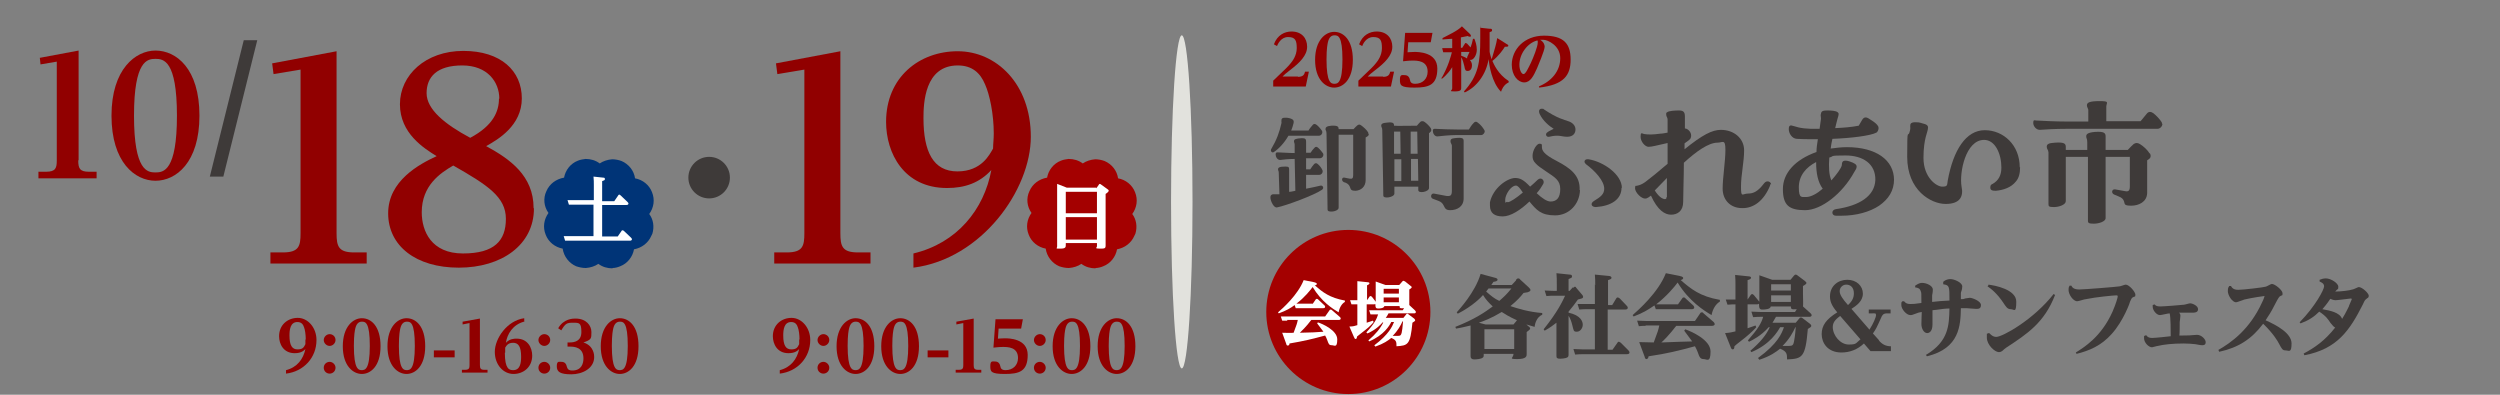 <?xml version="1.0" encoding="UTF-8"?>
<svg id="_レイヤー_1" data-name="レイヤー_1" xmlns="http://www.w3.org/2000/svg" version="1.1" viewBox="0 0 722 114">
  <rect x="0" y="0" width="722" height="114" fill="#808080" stroke="none"/>
  <!-- Generator: Adobe Illustrator 29.7.1, SVG Export Plug-In . SVG Version: 2.1.1 Build 8)  -->
  <defs>
    <style>
      .st0 {
        fill: #a40000;
      }

      .st1 {
        fill: #3e3a39;
      }

      .st2 {
        fill: #fff;
      }

      .st3 {
        fill: none;
      }

      .st4 {
        fill: #003477;
      }

      .st5 {
        fill: #e2e2dd;
      }

      .st6 {
        fill: #910000;
      }
    </style>
  </defs>
  <polygon class="st1" points="64.5 51 60.6 51 70.4 11.6 74.3 11.6 64.5 51"/>
  <circle class="st1" cx="204.8" cy="51.3" r="6"/>
  <circle class="st0" cx="389.4" cy="90.1" r="23.7"/>
  <ellipse class="st5" cx="341.3" cy="58.3" rx="3.1" ry="48.1"/>
  <g>
    <path class="st6" d="M374.8,22.2c1.7,0,1.9-.8,2.1-1.5h1.1c0,.1-.9,4.3-.9,4.3h-9.4v-1.7c3.9-3.7,4.3-4.1,5.1-5.1.4-.5,1.7-2.1,1.7-4.3s-.4-3.2-2.5-3.2-3,2.1-3.2,2.6l-.9-.5c1-2.7,3.1-3.7,5.1-3.7,2.9,0,4.5,1.9,4.5,4.4s-2.1,4.6-5,6.8c-1.2.9-1.6,1.3-2.1,1.8h4.5Z"/>
    <path class="st6" d="M385.3,9.2c2.7,0,5.4,2.3,5.4,8.1s-2.9,8-5.4,8-5.5-2.3-5.5-8,3-8.1,5.5-8.1ZM385.3,24.2c1,0,2.4-.1,2.4-7s-1.3-7-2.3-7-1.6.7-1.9,2c-.1.5-.4,1.7-.4,5,0,6.7,1.3,7,2.3,7Z"/>
    <path class="st6" d="M399.4,22.2c1.7,0,1.9-.8,2.1-1.5h1.1c0,.1-.9,4.3-.9,4.3h-9.4v-1.7c3.9-3.7,4.3-4.1,5.1-5.1.4-.5,1.7-2.1,1.7-4.3s-.4-3.2-2.5-3.2-3,2.1-3.2,2.6l-.9-.5c1-2.7,3.1-3.7,5.1-3.7,2.9,0,4.5,1.9,4.5,4.4s-2.1,4.6-5,6.8c-1.2.9-1.6,1.3-2.1,1.8h4.5Z"/>
    <path class="st6" d="M405.8,9.5h7.9l-.5,2.7h-6.5l-.2,2.9c.4,0,1-.1,2-.1s6.6,0,6.6,4.8-2.5,5.5-6.6,5.5-4.2-.7-4.2-2.3.6-1.3,1.4-1.3c1.1,0,1.4.9,1.5,1.4.1.5.3,1.1,1.5,1.1,2.1,0,3.6-1.4,3.6-3.5,0-3.2-3-3.2-4.4-3.2s-2.3.2-2.7.2l.6-8.2Z"/>
    <path class="st6" d="M416.2,22.8c2.2-3.9,2.8-6.6,3.1-7.7h-.9c-.4,0-.8,0-1.6,0l-.3-1.2c.6,0,1.2,0,2,0h.9v-2.7c-.8,0-1.2.1-2.8.2v-.4c1.5-.8,4.4-2.1,5.6-3.4l2.3,2.2c0,0,.3.3.3.5s0,.3-.3.3-.3,0-.6-.2c-.5.1-.9.2-2,.4v3h.4l.7-1.1c.1-.2.2-.3.3-.3s.3.2.4.2l1,1.1c.3-.8.5-1.5.7-2.5h.4c.3.8.7,1.8.7,3.2s-.9,3.1-2,2.9c.6.7.6,1.3.6,1.6,0,1.3-.8,1.6-1.2,1.6-.7,0-.8-.3-1-1.4-.2-.8-.5-2-.9-2.6v4.8c0,.6,0,3.4,0,4s0,1.1-1.9,1.1-.7-.2-.7-.9,0-3.1,0-3.3v-2.8c-.4.7-1.6,2.3-2.9,3.3l-.3-.3ZM422,16.1c.9.3,1.6.7,1.7.8,0-.4,0-.5.7-1.9h-2.4v1.1ZM422.7,26.5c4.3-4.7,4.8-8.5,4.8-15.4s0-2.1-.1-3.1l2.7.3c.6,0,.8,0,.8.4s0,.3-.7.6c0,1.4,0,3.6,0,4.7,0,.1,0,.8,0,.9,0,.3.4,1.8.6,2.2.9-3,1.3-4.3,1.6-6.1l2.7,1.7c.4.2.5.3.5.5,0,.3-.3.3-1,.3-.4.7-1.8,2.7-3.6,4.1.4.9,1.6,3.8,4.7,5.8v.4c-1.5.7-2,2.1-2.2,2.7-2.7-2.7-3.4-7.7-3.6-9.4-.7,4.4-3.5,8.1-6.9,9.6l-.2-.3Z"/>
    <path class="st6" d="M444.3,25c3.8-1.5,6.3-4.5,6.3-8.2s-3.7-5.3-4.8-5.3-.7,0-1,0c1,.6,1.3,1.4,1.3,2,0,1.1-2,5.7-2.2,6.2-1,2.2-1.9,4.1-3.7,4.1s-3.6-2-3.6-5.1c0-4.4,3.6-8.4,9.3-8.4s7.7,2.3,7.7,6.9-2,7.3-9.1,8.1v-.4ZM438.8,18.7c0,1.5.6,2.7,1.2,2.7s1.4-1.8,2.1-3.2c.7-1.5,2-4.7,2-5.9s0-.3-.2-.6c-2.7.7-5.1,3.8-5.1,7Z"/>
  </g>
  <g>
    <path class="st6" d="M22.6,46.3c0,2.3.4,3.3,3.1,3.3h2.2v1.9H11.1v-1.9h2.2c2.8,0,3.1-1.1,3.1-3.3v-28.5l-4.7.8-.2-1.9,11.2-2.1v31.7Z"/>
    <path class="st6" d="M44.9,14.6c6,0,12.7,5.2,12.7,18.8s-6.8,18.8-12.7,18.8-12.7-5.3-12.7-18.8,7-18.8,12.7-18.8ZM44.9,49.8c2.3,0,6.2-.4,6.2-16.4s-3.9-16.4-6.2-16.4-6.2.4-6.2,16.4,3.9,16.4,6.2,16.4Z"/>
  </g>
  <g>
    <path class="st6" d="M97.2,67.4c0,3.8.6,5.5,5.1,5.5h3.6v3.2h-27.8v-3.2h3.6c4.6,0,5.1-1.8,5.1-5.5V20.1l-7.8,1.3-.4-3.1,18.6-3.5v52.7Z"/>
    <path class="st6" d="M154.2,60.2c0,10.5-9.3,17.1-21.7,17.1s-20.4-6.3-20.4-15.7,9-14.2,14-16.5c-3.7-2.3-10.6-6.6-10.6-15s7.4-15.4,18.3-15.4,16.9,5.8,16.9,13.7-6.9,11.9-10.3,13.8c6.8,3.7,13.7,8.5,13.7,17.9ZM121.8,61.3c0,5.5,2.8,11.9,11.9,11.9s12.4-3.7,12.4-10-5.2-9.7-15.2-15.4c-3.8,2.2-9.1,5.8-9.1,13.5ZM144.2,28.5c0-4.8-3.4-9.6-10.7-9.6s-10.3,3.3-10.3,8,5.3,9,12.6,12.9c6.6-3.5,8.3-7.6,8.3-11.3Z"/>
  </g>
  <g>
    <path class="st6" d="M242.7,67.4c0,3.8.6,5.5,5.1,5.5h3.6v3.2h-27.8v-3.2h3.6c4.6,0,5.1-1.8,5.1-5.5V20.1l-7.8,1.3-.4-3.1,18.6-3.5v52.7Z"/>
    <path class="st6" d="M263.8,73.2c12.6-3,20.4-12.7,22.5-24.1-3.4,3.7-7.6,5.2-12.8,5.2-12.5,0-17.6-10.1-17.6-19.1,0-12.9,9.6-20.4,20.7-20.4s21.1,9.4,21.1,24.7-14.2,35.3-33.9,37.8v-4.1ZM287,38.6c0-5.7-1.2-11.3-2.5-14.2-1.4-3.4-3.8-5.5-7.9-5.5-9.6,0-9.9,11-9.9,15.2,0,9.7,2.8,15.4,9.8,15.4s9.3-4.9,10.3-6.6c0-1.2.2-2.7.2-4.3Z"/>
  </g>
  <rect class="st3" width="722" height="114"/>
  <g>
    <path class="st1" d="M367.1,43.1c1.6-2.7,2.4-4.9,3-7.6,0-.6-.3-1.5.9-1.5.2,0,.4,0,.7,0,2,.3,2,.9,1.9,1.5-.2.8-.4,1.5-.7,2.2h5c.3-.6.8-1.1,1.2-1.6.3-.4.7-.4,1.2,0,.5.4,1.2,1.2,1.5,1.7.3.6-.2,1.4-.9,1.4h-8.8c-1.2,2.1-2.8,3.8-4.2,4.7-.5.4-1.2-.3-.7-1ZM377.2,45.8v3.1s1.2,0,1.2,0c.3-.5.7-1,1.1-1.5.3-.3.7-.4,1.1,0,.5.4,1.1,1.2,1.3,1.7.3.6-.2,1.4-.9,1.4h-3.8s0,4,0,4c1.5-.3,3-.6,4.2-.9.6-.1,1.1.7.4,1.2-2.1,1.5-10.4,4.6-13,5.1-.9.2-1.8-1.7-1.9-2.7v-.3c0-.5.3-.7.7-.8.4,0,.8,0,1.4,0h.5c0,0-.2-6.3-.2-6.3,0-.4-.2-.5-.2-.9,0-.5.4-.8,2.1-.8,1,0,1.1.2,1.1.9v6.4c.6,0,1.2-.2,1.8-.3l-.2-9.2c-1.8,0-3.5.2-4.2.3-.8,0-1.3-.9-1.3-1.6,0-.5.2-.6.6-.6.8,0,3.2.2,4.9.2v-2.4c0-.5-.2-.6-.2-1,0-.6.5-.8,2.3-.9,1,0,1.2.3,1.2,1v3.2s1.3,0,1.3,0c.3-.5.7-1,1.1-1.4.3-.4.7-.4,1.1,0,.5.4,1.1,1.2,1.4,1.6.3.6-.2,1.4-.9,1.4h-4.1ZM395.3,38.7c0,.2,0,.4-.2.5-.1.2-.4.3-.7.5v12.3c0,2-1.4,3-2.9,3.1-1.2,0-1.4-.3-1.6-1-.2-.5-.4-.9-1.2-1.3l-.6-.2c-.8-.4-.6-1.5.2-1.3l1.5.3c.7.1,1-.1,1-1v-11.7c-.1,0-4.2,0-4.2,0v21c.1.7-1.1,1.2-2.1,1.2-.6,0-1.1-.1-1.1-.6l-.3-21.9c0-.9-.3-.9-.3-1.3,0-.5.3-.9,1.7-1,1.9-.1,2.1.3,2.1,1h4.3c.4-.4.8-.9,1.1-1.1.4-.3.7-.3,1.1,0,.7.5,1.6,1.3,2,2,.1.2.1.3.1.5Z"/>
    <path class="st1" d="M412.7,38.4v15.9c0,1.1-3.1,1.7-3.1.6v-1s-6.9,0-6.9,0v2c0,1.1-3.2,1.6-3.2.6l-.3-18.9c0-.8-.3-.8-.3-1.3,0-.5.3-.8,1.7-.9,1.8-.2,2,.2,2,.9h0c0,.1,6.6,0,6.6,0,.3-.4.8-.9,1-1.1.2-.2.4-.2.6-.2.2,0,.3,0,.6.2.6.4,1.4,1.2,1.8,1.8.2.4.2.8,0,1-.1.1-.2.2-.4.4ZM404.4,38h-1.8s0,6.4,0,6.4h1.9s-.1-6.4-.1-6.4ZM402.7,46v6.3s2,0,2,0v-6.3c-.1,0-2,0-2,0ZM409.3,38h-1.9s0,6.4,0,6.4h2s-.1-6.4-.1-6.4ZM407.4,52.2h2.2s-.1-6.3-.1-6.3h-2s0,6.3,0,6.3ZM428.8,37.9c0,.5-.5,1.1-1,1.1h-7c-2.2,0-4.8.3-5.7.4-.8,0-1.3-.9-1.3-1.6,0-.5.2-.6.6-.6,1.2.1,5.3.2,6.4.2h3.4c.4-.7.9-1.4,1.4-1.9.3-.4.8-.5,1.3,0,.7.5,1.4,1.4,1.8,2.1,0,.1.1.2.1.3ZM422.7,40.9v16.2c.1,2.5-1.8,3.6-3.9,3.6-1.4,0-1.5-.7-1.9-1.4-.3-.6-.7-1-1.5-1.3l-1.6-.6c-.8-.3-.6-1.6.3-1.5l3.7.7c1.2.1,1.5-.2,1.5-1.6v-13c-.1-.5-.4-.7-.4-1.2,0-.5.2-.8,1.2-.9,2.4-.3,2.6.1,2.6.9Z"/>
  </g>
  <g>
    <path class="st0" d="M316.4,77.5c-1.5,0-2.9-.4-4.1-1.3-1,.7-2.3,1.1-3.6,1.2-1,0-1.9-.2-2.8-.5-2.1-.9-3.6-2.9-3.9-5.1-2.2-.4-4.1-1.9-4.9-4-.9-2.2-.5-4.5.8-6.3-1.3-1.8-1.6-4.2-.6-6.3.9-2.1,2.8-3.5,5.1-3.9.4-2.2,1.9-4.1,4-4.9.7-.3,1.5-.4,2.2-.5,1.5,0,2.9.4,4.1,1.3,1-.7,2.3-1.1,3.6-1.2.9,0,1.9.2,2.7.5,2.1.9,3.6,2.8,3.9,5,2.2.4,4.1,1.9,4.9,4,.9,2.2.5,4.5-.8,6.3,1.2,1.6,1.5,3.7.9,5.7h0s-.3.6-.3.6c-.9,2.1-2.8,3.5-5,3.9-.4,2.2-1.9,4.1-4,4.9h0c-.7.3-1.5.5-2.2.5t0,0Z"/>
    <path class="st2" d="M316.6,54.4l.7-1c0-.1.2-.3.3-.3s.3.1.4.2l1.8,1.3c.2.1.4.3.4.5s-.4.6-.9.9v12.1c0,.9,0,1.9,0,2.8s-.3.9-1.8.9-.7-.3-.7-.7v-.9h-9v.4c0,.8,0,1.2-1.6,1.2s-.9,0-.9-.7,0-1.8,0-2.6v-12.7c0-.9,0-1.8,0-2.7l2.8,1.1h8.5ZM307.8,61.6h9v-6.2h-9v6.2ZM307.8,69.2h9v-6.5h-9v6.5Z"/>
  </g>
  <g>
    <path class="st4" d="M176.9,77.5c-1.5,0-2.9-.4-4.1-1.3-1,.7-2.3,1.1-3.6,1.2-1,0-1.9-.2-2.8-.5-2.1-.9-3.6-2.9-3.9-5.1-2.2-.4-4.1-1.9-4.9-4-.9-2.2-.5-4.5.8-6.3-1.3-1.8-1.6-4.2-.6-6.3.9-2.1,2.8-3.5,5.1-3.9.4-2.2,1.9-4.1,4-4.9.7-.3,1.5-.4,2.2-.5,1.5,0,2.9.4,4.1,1.3,1-.7,2.3-1.1,3.6-1.2.9,0,1.9.2,2.7.5,2.1.9,3.6,2.8,3.9,5,2.2.4,4.1,1.9,4.9,4,.9,2.2.5,4.5-.8,6.3,1.2,1.6,1.5,3.7.9,5.7h0s-.3.6-.3.6c-.9,2.1-2.8,3.5-5,3.9-.4,2.2-1.9,4.1-4,4.9h0c-.7.3-1.5.5-2.2.5t0,0Z"/>
    <path class="st2" d="M171.5,53.5c0-.8,0-1.7-.1-2.5l2.8.3c.2,0,.5,0,.5.4s-.3.4-.8.6v5.8h3.5l1.1-1.6c0-.1.2-.3.3-.3s.2,0,.4.2l2,1.9c.1.1.3.3.3.5,0,.3-.3.4-.6.4h-7v9.1h4.5l1.1-1.6c0-.1.2-.2.3-.2s.3.1.4.2l2,1.9c.1.1.3.3.3.5,0,.3-.3.4-.5.4h-17.1c-.5,0-1.1,0-1.7,0l-.4-1.3c.7,0,1.4,0,2.1,0h6.5v-9.1h-5.5c-.5,0-1.1,0-1.6,0l-.4-1.3c.7,0,1.4,0,2.1,0h5.5v-4.6Z"/>
  </g>
  <g>
    <path class="st6" d="M82.6,106.9c3.2-.8,5-3.2,5.6-6.1-.4.4-1.1,1.2-3.1,1.2-3.2,0-4.5-2.6-4.5-4.9,0-3.3,2.5-5.3,5.4-5.3s5.4,2.8,5.4,6.4c0,5.1-3.7,9.1-8.8,9.7v-1.1ZM88.3,98c0-1.3-.2-2.8-.5-3.5-.2-.6-.6-1.5-1.9-1.5-2.1,0-2.3,2.3-2.3,3.9,0,2.9.8,4,2.3,4s1.8-.5,2.3-1.5c0-.4,0-.8,0-1.3Z"/>
    <path class="st6" d="M96.9,98.2c0,.9-.8,1.7-1.7,1.7s-1.7-.8-1.7-1.7.8-1.7,1.7-1.7,1.7.7,1.7,1.7ZM96.9,106.2c0,1-.8,1.7-1.7,1.7s-1.7-.7-1.7-1.7.8-1.7,1.7-1.7,1.7.8,1.7,1.7Z"/>
    <path class="st6" d="M104.5,91.9c2.7,0,5.4,2.3,5.4,8.1s-2.9,8-5.4,8-5.5-2.3-5.5-8,3-8.1,5.5-8.1ZM104.4,106.9c1,0,2.4-.1,2.4-7s-1.3-7-2.3-7-1.6.7-1.9,2c-.1.5-.4,1.7-.4,5,0,6.7,1.3,7,2.3,7Z"/>
    <path class="st6" d="M117.4,91.9c2.7,0,5.4,2.3,5.4,8.1s-2.9,8-5.4,8-5.5-2.3-5.5-8,3-8.1,5.5-8.1ZM117.4,106.9c1,0,2.4-.1,2.4-7s-1.3-7-2.3-7-1.6.7-1.9,2c-.1.5-.4,1.7-.4,5,0,6.7,1.3,7,2.3,7Z"/>
    <path class="st6" d="M131.3,101.2v2h-6v-2h6Z"/>
    <path class="st6" d="M138.6,105.4c0,1,.2,1.4,1.3,1.4h.9v.8h-7.4v-.8h.9c1.2,0,1.3-.5,1.3-1.4v-12.1l-2,.4v-.8c0,0,5-.9,5-.9v13.6Z"/>
    <path class="st6" d="M151.3,92.9c-3.2.9-4.8,3.5-5.2,6.1,1.1-1.2,2.5-1.2,3.1-1.2,3.2,0,4.5,2.6,4.5,4.9,0,3.3-2.5,5.3-5.4,5.3s-5.4-2.6-5.4-6.4,3.5-9,8.5-9.7v1.1ZM145.8,101.9c0,4.7,1.3,5,2.4,5,2,0,2.3-2,2.3-3.9,0-2.9-.8-4-2.3-4s-1.9.8-2.3,1.4c0,.4,0,.8,0,1.4Z"/>
    <path class="st6" d="M158.9,98.2c0,.9-.8,1.7-1.7,1.7s-1.7-.8-1.7-1.7.8-1.7,1.7-1.7,1.7.7,1.7,1.7ZM158.9,106.2c0,1-.8,1.7-1.7,1.7s-1.7-.7-1.7-1.7.8-1.7,1.7-1.7,1.7.8,1.7,1.7Z"/>
    <path class="st6" d="M163.9,98.9h.6c1.3,0,3.4-.3,3.4-3s-.6-2.7-2.4-2.7-2.2.2-3.4,2.2l-.9-.6c1.6-2.8,4.3-2.8,5-2.8,3.1,0,4.6,2,4.6,3.9s0,2.2-2.3,3c3.1,1,3.1,3.8,3.1,4.2,0,3.3-3.4,5-6.6,5s-4.2-.7-4.2-2.3.6-1.3,1.4-1.3c1.1,0,1.4.9,1.5,1.4.2.6.4,1.1,1.6,1.1,2.7,0,3.2-2.1,3.2-3.5,0-3.2-2.6-3.4-3.9-3.4h-.7v-1.1Z"/>
    <path class="st6" d="M179,91.9c2.7,0,5.4,2.3,5.4,8.1s-2.9,8-5.4,8-5.5-2.3-5.5-8,3-8.1,5.5-8.1ZM178.9,106.9c1,0,2.4-.1,2.4-7s-1.3-7-2.3-7-1.6.7-1.9,2c-.1.5-.4,1.7-.4,5,0,6.7,1.3,7,2.3,7Z"/>
  </g>
  <g>
    <path class="st6" d="M225.2,106.9c3.2-.8,5-3.2,5.6-6.1-.4.4-1.1,1.2-3.1,1.2-3.2,0-4.5-2.6-4.5-4.9,0-3.3,2.5-5.3,5.4-5.3s5.4,2.8,5.4,6.4c0,5.1-3.7,9.1-8.8,9.7v-1.1ZM230.9,98c0-1.3-.2-2.8-.5-3.5-.2-.6-.6-1.5-1.9-1.5-2.1,0-2.3,2.3-2.3,3.9,0,2.9.8,4,2.3,4s1.8-.5,2.3-1.5c0-.4,0-.8,0-1.3Z"/>
    <path class="st6" d="M239.5,98.2c0,.9-.8,1.7-1.7,1.7s-1.7-.8-1.7-1.7.8-1.7,1.7-1.7,1.7.7,1.7,1.7ZM239.5,106.2c0,1-.8,1.7-1.7,1.7s-1.7-.7-1.7-1.7.8-1.7,1.7-1.7,1.7.8,1.7,1.7Z"/>
    <path class="st6" d="M247.1,91.9c2.7,0,5.4,2.3,5.4,8.1s-2.9,8-5.4,8-5.5-2.3-5.5-8,3-8.1,5.5-8.1ZM247,106.9c1,0,2.4-.1,2.4-7s-1.3-7-2.3-7-1.6.7-1.9,2c-.1.5-.4,1.7-.4,5,0,6.7,1.3,7,2.3,7Z"/>
    <path class="st6" d="M260,91.9c2.7,0,5.4,2.3,5.4,8.1s-2.9,8-5.4,8-5.5-2.3-5.5-8,3-8.1,5.5-8.1ZM259.9,106.9c1,0,2.4-.1,2.4-7s-1.3-7-2.3-7-1.6.7-1.9,2c-.1.5-.4,1.7-.4,5,0,6.7,1.3,7,2.3,7Z"/>
    <path class="st6" d="M273.9,101.2v2h-6v-2h6Z"/>
    <path class="st6" d="M281.2,105.4c0,1,.2,1.4,1.3,1.4h.9v.8h-7.4v-.8h.9c1.2,0,1.3-.5,1.3-1.4v-12.1l-2,.4v-.8c0,0,5-.9,5-.9v13.6Z"/>
    <path class="st6" d="M287.5,92.2h7.9l-.5,2.7h-6.5l-.2,2.9c.4,0,1-.1,2-.1s6.6,0,6.6,4.8-2.5,5.5-6.6,5.5-4.2-.7-4.2-2.3.6-1.3,1.4-1.3c1.1,0,1.4.9,1.5,1.4.1.5.3,1.1,1.5,1.1,2.1,0,3.6-1.4,3.6-3.5,0-3.2-3-3.2-4.4-3.2s-2.3.2-2.7.2l.6-8.2Z"/>
    <path class="st6" d="M302,98.2c0,.9-.8,1.7-1.7,1.7s-1.7-.8-1.7-1.7.8-1.7,1.7-1.7,1.7.7,1.7,1.7ZM302,106.2c0,1-.8,1.7-1.7,1.7s-1.7-.7-1.7-1.7.8-1.7,1.7-1.7,1.7.8,1.7,1.7Z"/>
    <path class="st6" d="M309.5,91.9c2.7,0,5.4,2.3,5.4,8.1s-2.9,8-5.4,8-5.5-2.3-5.5-8,3-8.1,5.5-8.1ZM309.5,106.9c1,0,2.4-.1,2.4-7s-1.3-7-2.3-7-1.6.7-1.9,2c-.1.5-.4,1.7-.4,5,0,6.7,1.3,7,2.3,7Z"/>
    <path class="st6" d="M322.5,91.9c2.7,0,5.4,2.3,5.4,8.1s-2.9,8-5.4,8-5.5-2.3-5.5-8,3-8.1,5.5-8.1ZM322.4,106.9c1,0,2.4-.1,2.4-7s-1.3-7-2.3-7-1.6.7-1.9,2c-.1.5-.4,1.7-.4,5,0,6.7,1.3,7,2.3,7Z"/>
  </g>
  <g>
    <path class="st2" d="M379,87.9l.9-1.3c0-.1.2-.3.4-.3s.3.1.4.2l1.7,1.6s.3.2.3.5c0,.4-.4.4-.6.4h-6.4c-.4,0-.8,0-1.5,0l-.3-.9c-1.2.9-2.4,1.6-4.6,2.4l-.2-.3c1.3-1.1,5.7-5,7.4-9.3l3,.6c.8.2.8.4.8.5,0,.3-.4.4-.6.4,2.3,2,4.3,3.6,8.7,4.4v.4c-.9.5-1.6,1.7-1.8,3-1.7-1-5-3.1-7.5-7.3-.7.9-2.3,3-4.7,4.8.2,0,.8,0,1.5,0h3.2ZM371.8,92.6c-.4,0-.7,0-1.5,0l-.4-1.2c.6,0,1.2,0,2,0h10.8l1.2-1.7c0-.1.2-.3.4-.3s.3.1.4.2l2.2,1.9s.3.2.3.5c0,.4-.5.4-.6.4h-7.9c-1.4,1.9-3,3.4-3.3,3.7,3.9-.1,4.3-.1,6.8-.3-.4-.5-.4-.6-1.8-2.4l.2-.3c1.3.4,5.6,2.3,5.6,4.9s-.8,1.7-1.6,1.7-.9-.4-1.3-1.5c-.1-.4-.4-.9-.6-1.3-3.7,1-6.1,1.6-10.3,2.3,0,.3-.1.6-.5.6s-.4-.4-.4-.4l-1.2-3.3c1.4,0,2.1.1,3.3,0,.9-2.4,1-2.7,1.2-3.7h-3.1Z"/>
    <path class="st2" d="M396.8,99.8c4.4-3.3,5.3-5.6,5.8-6.8h-.8c-.5,1-2.1,3.8-6.4,5.6l-.2-.3c2.1-1.8,3.5-3.5,4.3-5.2h-.2c-1.7,2-3.7,2.9-4.4,3.2l-.3-.3c2.3-2.5,3-3.9,3.4-5.2h-.6c-.4,0-.7,0-1.6,0l-.4-1.2c.6,0,1.2,0,2,0h7.7l.4-.6c-1.2.1-1.3,0-1.3-.6h-4.4c-.1.6-1.2.7-1.8.7s-.8-.2-.8-1.3c0,0-.1.1-.5.1h-2v5.3c.9-.3,1.2-.4,1.8-.6l.2.4c-.3.4-1.1,1.3-2.4,2.3-2,1.6-2.2,1.7-2.4,1.9,0,.5-.2.7-.4.7s-.3-.1-.5-.6l-1.3-3c1.1,0,1.7-.2,2.3-.4v-6c-.5,0-.9,0-1.7,0l-.4-1.2c.8,0,1.3,0,2.1,0v-3.2c0-.8,0-1.4,0-2.3l2.9.3c.3,0,.6.1.6.3s-.2.4-.7.6v4.3l.7-1c.1-.2.2-.2.3-.2s.3.1.4.2l1,1.3c0,.1.1.1.1.2,0-.4,0-1,0-1.3v-2.1c0-1,0-1.9,0-2.5l2.8,1h4l.8-.9c.1-.1.2-.3.4-.3s.4.2.5.2l1.5,1.2c.2.1.4.3.4.4s0,.3-.7.7v1.8c0,.4,0,2.4,0,2.7l1.6,1.5s.3.3.3.5c0,.4-.4.4-.6.4h-7.3c-.3.6-.5.9-.8,1.3h5.1l.8-1c0-.1.2-.2.3-.2s.2,0,.4.2l1.6,1.2c0,0,.3.3.3.5s-.3.4-.8.7c-.6,6.4-1.3,6.6-4.6,6.8,0-1.2,0-1.8-1.5-2.4-1,.8-2.1,1.6-4.6,2.5l-.2-.3ZM399.6,83.4v1.4h4.4v-1.4h-4.4ZM399.6,85.9v1.4h4.4v-1.4h-4.4ZM405,92.9c-.5,1.1-1.3,2.6-2.8,4.1.2,0,1.2,0,1.5,0,.8,0,.9-.2,1.1-.9.1-.4.3-1.7.4-3.3h-.1Z"/>
  </g>
  <g>
    <path class="st1" d="M437.9,80.7c.3-.3.4-.3.6-.3.2,0,.4.1.5.3l2.5,2.3c.3.3.5.5.5.8s-.5.5-.8.6c-.2,0-1,.2-1.2.2-.7.9-1.8,2.2-3.8,3.8,2.1.7,5.3,1.7,9.2,2v.5c-1.5.6-2.1,2.4-2.2,3.5-1-.3-1.4-.4-2.4-.7l.7.6c.3.2.4.4.4.6s-.1.3-1,1v2.9c0,.2,0,3,0,3.5s0,1.4-2.7,1.4-1.1-.3-1.1-1.5h-8.6c0,.7,0,.9-.3,1.1-.5.4-1.8.5-2.5.5s-1-.4-1-.9,0-2.7,0-3.1v-4.1c0-.3,0-1.2,0-1.7-1.4.3-2.3.6-4.2.9l-.2-.5c5.6-2.2,8.5-4.2,10.8-5.9-1-.9-2.1-2.1-2.8-3.3-.5.6-3,3.2-7.3,5.4l-.3-.4c.6-.7,5.3-5.7,6.9-11.1l4.1,1.1c.5.1.8.3.8.6s-.4.5-1.2.6c-.3.5-.4.6-.6.9h5.9l1.2-1.3ZM437.1,93.7l1-1.2c-2.4-1.1-3.3-1.7-4.4-2.4-2.8,1.7-5.1,2.6-6.6,3.1l1.9.5h8.1ZM428.7,95.1v5.7h8.6v-5.7h-8.6ZM429.9,83.3c-.5.6-.5.7-.7.9,1.5,1.3,2.3,2,3.8,2.7,1.6-1.4,2.3-2.1,3.5-3.6h-6.6Z"/>
    <path class="st1" d="M454.4,83.1c.2-.2.3-.3.4-.3s.3,0,.4.3l1.7,2c.2.2.3.4.3.6,0,.5-.4.5-1.5.8-1,1.4-1.6,2.2-2.7,3.5v.3c3.6.8,4.1,2.6,4.1,3.5s-.7,2-1.7,2-.9-.3-1.3-1.8c-.2-.9-.6-2.1-1.1-2.8v8.8c0,.4,0,1.9,0,2.3,0,.5,0,.9-.8,1.1-.4.1-1.1.2-1.6.2-.9,0-1.1-.2-1.1-.8s0-2.3,0-2.7v-6.9c-.9.7-1.8,1.4-3.4,2.3l-.3-.4c4.1-5.1,5.5-8.2,6.2-9.7h-3.3c-.6,0-1,0-2.1.1l-.5-1.6c.8,0,1.6.1,2.6.1h.9v-1.8c0-1.2,0-2.4-.1-3.3l3.8.4c.4,0,.7.1.7.5s-.1.4-1,.8v3.4h.3l.9-1ZM460.7,82.4c0-1,0-2-.1-3.1l4.1.4c.3,0,.7.2.7.5s-.1.4-1,.7v7.2h1.2l1.1-1.8c.2-.4.4-.4.5-.4.2,0,.4.2.6.3l2,2.1c.3.3.3.5.3.6,0,.4-.4.5-.8.5h-5v11.6h1.4l1.4-2c.1-.2.2-.3.4-.3s.4.2.6.3l2.2,2.2c.2.2.3.4.3.6s-.1.5-.8.5h-12.8c-.6,0-1,0-2.1.1l-.5-1.6c.8,0,1.6.1,2.6.1h3.6v-11.6h-2.4c-.7,0-1.1,0-2.1.1l-.5-1.6c.7,0,1.6,0,2.6,0h2.4v-5.7Z"/>
    <path class="st1" d="M484.6,87.9l1.2-1.7c.1-.2.2-.3.5-.3s.4.2.5.3l2.2,2c0,0,.3.3.3.6,0,.5-.6.5-.8.5h-8.3c-.6,0-1,0-2,0l-.4-1.1c-1.6,1.1-3.1,2.1-6,3.2l-.3-.4c1.7-1.5,7.4-6.5,9.6-12.1l4,.8c1,.2,1,.5,1,.6,0,.4-.5.5-.7.6,2.9,2.5,5.5,4.7,11.3,5.7v.5c-1.2.7-2.1,2.2-2.4,3.9-2.2-1.3-6.5-4-9.8-9.4-.9,1.2-3,3.8-6.2,6.3.3,0,1.1,0,2,0h4.2ZM475.3,94.1c-.5,0-1,0-2,.1l-.5-1.6c.8,0,1.6.1,2.6.1h14.1l1.5-2.2c0-.1.2-.3.5-.3s.3.1.5.3l2.9,2.5c0,0,.3.3.3.6,0,.5-.7.5-.8.5h-10.3c-1.9,2.5-3.8,4.4-4.3,4.8,5-.2,5.6-.2,8.9-.3-.5-.7-.5-.7-2.3-3.1l.3-.4c1.7.6,7.3,3,7.3,6.4s-1.1,2.2-2,2.2-1.2-.5-1.7-2c-.2-.5-.5-1.2-.8-1.7-4.8,1.3-8,2.1-13.4,2.9,0,.3-.2.8-.6.8s-.5-.5-.5-.6l-1.6-4.3c1.8,0,2.7.1,4.2.1,1.2-3.2,1.3-3.5,1.6-4.9h-4Z"/>
    <path class="st1" d="M507.7,103.4c5.8-4.2,6.9-7.2,7.5-8.9h-1.1c-.7,1.2-2.8,4.9-8.3,7.2l-.3-.4c2.7-2.3,4.6-4.5,5.6-6.8h-.3c-2.2,2.5-4.8,3.8-5.7,4.2l-.3-.4c2.9-3.3,3.9-5,4.4-6.8h-.8c-.5,0-.9,0-2.1.1l-.5-1.6c.8,0,1.6.1,2.6.1h10l.5-.8c-1.5.1-1.7,0-1.7-.8h-5.8c-.1.8-1.6.9-2.4.9s-1-.3-1-1.7c0,0-.2.2-.6.2h-2.7v6.9c1.1-.4,1.5-.5,2.3-.8l.2.5c-.4.5-1.5,1.6-3.2,3-2.6,2-2.9,2.3-3.1,2.5,0,.7-.2.9-.5.9s-.4-.2-.6-.7l-1.6-4c1.4-.1,2.2-.3,3-.5v-7.8c-.7,0-1.2,0-2.3.1l-.5-1.5c1,0,1.6,0,2.8,0v-4.1c0-1.1,0-1.9-.1-3l3.8.4c.4,0,.8.1.8.4s-.3.5-1,.7v5.6l.9-1.3c.2-.2.3-.3.4-.3s.4.2.5.3l1.4,1.7c.1.2.2.2.2.2,0-.5,0-1.4,0-1.6v-2.8c0-1.3,0-2.4,0-3.2l3.7,1.3h5.3l1-1.2c.2-.2.3-.3.5-.3s.5.2.6.3l2,1.5c.2.2.5.4.5.6s-.1.4-1,.9v2.4c0,.6.1,3.2,0,3.5l2.1,1.9s.4.3.4.6c0,.5-.5.5-.8.5h-9.5c-.4.8-.7,1.1-1,1.7h6.7l1.1-1.3c.1-.2.2-.2.4-.2s.3,0,.5.2l2.1,1.6c0,0,.4.3.4.6s-.3.5-1,.9c-.7,8.3-1.6,8.6-6,8.8,0-1.5,0-2.3-2-3.1-1.3,1-2.7,2.1-6,3.2l-.3-.4ZM511.5,82.1v1.8h5.7v-1.8h-5.7ZM511.5,85.3v1.9h5.7v-1.9h-5.7ZM518.5,94.5c-.7,1.5-1.7,3.4-3.7,5.4.3,0,1.6,0,1.9,0,1,0,1.2-.3,1.4-1.2.1-.5.4-2.2.5-4.2h-.2Z"/>
    <path class="st1" d="M542.6,98.3c1,1.2,2.1,1.7,3.5,1.7v1.4h-5.9l-1.9-2.2c-1.8,1.7-4,2.6-6.5,2.6-4,0-5.7-2.8-5.7-5.3s1.3-4.3,4.5-6.3c-1.8-2.1-2.1-3.4-2.1-4.6,0-3,2.3-4.8,5-4.8s4.5,1.8,4.5,4-1.9,3.5-3.3,4.4l5.2,6c1.1-1.7,1.9-3.6,1.9-4.2s-.3-.5-1.1-.5h-1v-1.1h6.3v1.1h-1.1c-1.1,0-1.4.7-1.6,1.2-1.4,3.1-1.5,3.3-2.4,4.6l1.8,2ZM531.5,91.2c-.9.7-2.2,1.6-2.2,3.2,0,2.5,2.2,5.1,4.6,5.1s2-.4,3.4-1.5l-5.9-6.8ZM535.4,84.7c0-1.8-1.1-2.5-2.2-2.5s-1.9.9-1.9,1.9.8,2.2,2.4,4c1.3-1.2,1.7-2.2,1.7-3.4Z"/>
    <path class="st1" d="M561.2,81.4c.3-.3,1-.8,2.1-.8s3.4,1,3.4,2.1-.4,1.6-.4,1.9c0,.2,0,1.5,0,1.8.6,0,.8,0,1.2-.2.2,0,1.1-.2,1.4-.2.6,0,3.2.9,3.2,2.1s-.9,1.1-1.5,1.1-2.3-.2-2.7-.2c-.5,0-1.1,0-1.6,0-.1,4.9-.3,11.6-9.8,13.9l-.3-.4c6.6-3.9,6.7-8.6,6.8-13.4-1.1,0-1.8.1-4.9.5,0,.3,0,3.7,0,4.1,0,2.3-1.2,2.5-1.5,2.5-1,0-1.7-1.3-1.7-2.6s.1-3,.1-3.5c-.7.1-1.1.2-1.8.5-1,.4-1.1.4-1.5.4-1.1,0-2.6-1.7-2.6-2.9s.1-.7.3-1.1h.5c.2.2.5.8,1.8.8s.7,0,3.2-.3c0-2.9,0-3-.2-3.4-.2-.8-.8-1-1.6-1.1v-.5c.5-.3,1.1-.8,2-.8,1.4,0,3.1.9,3.1,1.9s-.2,1.5-.2,1.7c0,.5,0,1.1,0,1.9,1.4-.2,3.1-.3,5-.4,0-4.2,0-4.4-1.8-4.7v-.5Z"/>
    <path class="st1" d="M574.2,82.2c1.9.2,8.1,1.4,8.1,4.9s-.6,2.2-1.6,2.2-1.4-.8-1.9-1.5c-2-3.1-3.9-4.5-4.8-5.1l.3-.4ZM574.5,96.2c.3.3,1,1.1,2,1.1,1.8,0,10.7-4.9,16.6-12.4l.4.3c-3.1,8-8,11.2-14.1,15.2-.2.1-1,.8-1.2,1-.3.2-.6.3-.9.3-1.2,0-3.5-2.1-3.5-4.2s0-.8,0-1.1l.5-.2Z"/>
    <path class="st1" d="M598.2,82.5c.3.6.8,1.1,2.3,1.1s11.3-.8,11.6-.9c.3,0,1.5-.5,1.8-.5,1,0,2.8,2.1,2.8,2.9s-.2.4-.8.8c-.3.2-.4.5-.7,1.1,0,.2-1.9,5.6-5.3,9.4-3.1,3.5-6.6,4.9-10.2,5.8l-.2-.4c2.2-1.4,7.3-4.4,10.6-11.8,1-2.3,1.5-4.1,1.5-4.4s-.2-.3-.4-.3c-.7,0-6,.5-8.8,1.1-.4,0-2.1.6-2.5.6-1.2,0-2.5-2-2.5-3.2s.2-.9.3-1.3h.5Z"/>
    <path class="st1" d="M619.9,96.9c.3.4.7.7,1.6.7s4.7-.4,5.4-.5c0-1.5,0-5.5-.3-6.6-.5,0-2.4.5-2.8.5-1,0-2.1-1.4-2.1-2.4s0-.4,0-.5l.5-.2c.4.4.7.6,1.7.6s6-.4,6.8-.5c.3,0,1.5-.4,1.8-.4.7,0,2.3.7,2.3,1.7s-1.1,1-1.6,1c-1.3,0-3.6,0-3.9,0,.2.2.4.4.4.9s-.2,1.6-.2,1.8c0,.6,0,3.4-.1,3.9,0,0,3.3,0,3.6-.1.2,0,1.3-.1,1.5-.1,1.3,0,2.5,1.3,2.5,2.1s-.5.9-1,.9-1.4-.2-2-.3c-1.1-.1-1.9-.2-3.4-.2-3.2,0-5.8.3-7.4.7-.3,0-1.5.4-1.7.4-1,0-2.3-1.4-2.3-2.6s0-.5.1-.7l.5-.2Z"/>
    <path class="st1" d="M640.6,101.1c3.7-2.1,9.1-5.9,12.7-13.8.5-1,.7-1.7.7-1.8s0,0-.1,0c-.2,0-3.6.5-5.7,1-.4.1-2.1.8-2.4.8-1.2,0-2.4-2.1-2.4-3.2s.2-1.1.4-1.5h.5c.3.5.7,1.1,2.1,1.1s7.3-.7,7.9-.9c.3,0,1.5-.8,1.8-.8.9,0,3.1,1.8,3.1,2.7s-.1.4-.8.9c-.3.2-1.1,1.7-1.6,2.7-1,2-1.6,2.8-2.5,4.2,3.4,1.5,7.5,3.8,7.5,6.7s-.8,2-1.7,2-1.1-.4-1.9-1.9c-.4-.8-1.7-3-4.6-5.8-3.4,4.5-7.2,6.9-12.7,8.1l-.2-.5Z"/>
    <path class="st1" d="M664.2,93c4.5-4.6,7-9.4,7-10.3s-.9-1.2-1.3-1.4v-.5c.5-.2,1.1-.4,1.8-.4,1.5,0,3.6,1.4,3.6,2.4s-.1.4-.9,1.4c1.7,0,4.1-.3,5-.6.3,0,1.6-.7,1.8-.7,1,0,2.9,1.8,2.9,2.5s-.3.5-.9,1.1c-.2.1-.7,1.1-.8,1.4-3.8,7.5-7.4,12.9-16.9,14.7l-.2-.5c3.2-1.7,6.1-3.7,9.1-7.5-.4-.2-.7-.5-1.4-1.4-.6-.9-1.2-1.9-3.2-3.2-1.5,1.5-3,2.5-5.4,3.4l-.3-.4ZM678.4,88.3c.1-.3.8-1.8.8-1.9s-.2-.2-.2-.2c-.3,0-3.8.5-4.5.5s-1.2-.3-1.5-.4c-1.2,1.8-1.9,2.5-2.3,3,2.2.4,5,.9,5.7,2.8,1.2-1.9,1.8-3.4,2-3.7Z"/>
  </g>
  <g>
    <path class="st1" d="M456.3,54.9c-.1,4-3.1,7.3-7.2,7.3s-5.4-1.6-7.4-4c-2.5,2.4-5.4,4.3-7.7,4.3s-3.7-.9-3.7-3.1,0-.7,0-1c.9-4.1,4.9-6.9,7.2-7,1.5,0,2.5.5,4.4,2.5.7-.6,1.5-1.3,2.2-2,1-.9,2.1.2,1.6,1.2-.5.9-1.1,1.8-1.9,2.7,1.6,1.5,3,2.4,4,2.4,1.7,0,2.8-1,2.8-3.6s-1.6-3.4-4.1-5.1c-1.3-.9-2.4-1.6-3-2.3-.7-.7-.9-1.3-.9-2.2,0-1.6,1.2-3.5,2-3.5s.7.3.7.9c0,1,.4,2.1,4.3,4.1,3.8,2,6.8,4.1,6.6,8.4ZM435.4,58.4c.7,0,2.5-1.2,4.4-2.8-1-1.5-1.5-2-2-2-1.5,0-3.1,2.7-3.1,4.1s.1.6.6.6ZM444.7,33c-.5-1-.1-1.6.5-1.6s.5,0,.7.2c3.9,2.6,5.6,2.9,7.3,3.5,1,.4,1.8,1.2,1.8,2.3s-.7,2.1-2.4,2.1-2.3-.7-5.2,0c-.8.2-1.3-.8-.5-1.3.2-.2,1-.6,1.8-1-1.3-.8-3.1-2.3-4-4.2ZM468.3,54.2c0,3.4-3,5.3-7.4,5.6-1.4,0-1.7-1.1-.5-1.8,1.8-1.1,2.9-1.9,2.9-3.5,0-2.3-2.7-5.2-5.3-7.1-.2-.2-.4-.5-.4-.7,0-.4.3-.8,1.2-.7,4.3.7,9.6,4.4,9.6,8.3Z"/>
    <path class="st1" d="M511.2,53.2c0,.1,0,.3,0,.4-1.8,4.4-4.8,6.6-8.1,6.5-3.4,0-5.6-2.4-5.6-5.6s.8-7.9.8-11.2-.8-2.1-2.3-2.1c-2.6,0-6.2,2.6-9.7,5.8,0,4.3-.2,8.4-.2,11.3,0,2.7-1.7,3.7-3.5,3.7s-3.9-1.3-5.8-5.5c-.5.4-1,.7-1.3.8-1.4.4-3.3-1.8-3.3-2.9s.3-.6.7-.8c.5-.1,1.2-.3,2.2-1,1.6-1.2,3.7-2.9,6.5-5.3,0-2,0-4.1,0-6-3.2.7-4.5,1.1-5.5,1.1s-2.3-1.5-2.3-2.9.3-1,1-.8c1.2.2,2.5.2,4.7-.1.7,0,1.4-.2,2.1-.3v-3.8c0-.6-.4-.8-.4-1.4s0-.5.3-.7c.5-.4,2.2-.5,3.4-.5s1.7.4,1.7,1.7c0,1.1,0,2.2,0,3.5.8,0,1.8,1,1.8,2s-.4,1.2-1.2,1.8c-.2.1-.4.3-.7.5,0,.6,0,1.1,0,1.7,5.2-4.2,8-5.6,10.5-5.6,3.8,0,6.7,2.5,6.7,5.9s-.9,7.1-.9,10.5.4,2,2,2,2.9-.6,4.7-3c.8-1,2-.4,2,.4ZM481.4,56.9c0-1.5,0-3.5,0-5.5-1.3,1.3-2.5,2.6-3.5,3.6,1.2,1.9,2.1,2.3,2.7,2.5.5,0,.7,0,.7-.6Z"/>
    <path class="st1" d="M547,51.8c0,3.3-1.6,5.7-4.3,7.6-2.7,1.8-6.6,2.9-10.9,2.9s-1.1,0-1.6,0c-1.3,0-1.4-1.7,0-1.9,6.9-1,11.2-3.8,11.4-8.4.1-4.7-3.6-7.1-8.6-7.1s-3.1.2-4.7.6c-.2,2.7-.1,5,.6,6.6,1.6-1.8,2.8-3.5,3-4.3.1-.4,0-.7.2-1,.2-.5,1.2-.5,2-.2,1.5.5,2.1.9,2.1,1.5s-.3.9-.7,1.6c-3.4,6.2-9.5,11-14.2,11s-6.4-1.5-6.4-6.1,3.5-8.5,9.7-10.7c0-1.2.2-2.4.4-3.7h-1.5c-1.6,0-3.1,0-4.6-.1-1.4-.1-2.3-1.6-2.3-2.8s.5-1.2,1.4-.9c1.8.6,3.7.9,7.5.8l.4-2.9c0-.7-.2-.9,0-1.5.1-.7.6-.9,1.8-.9s2.5.1,3,.5c.4.3.4.6,0,1.8-.2.9-.5,1.8-.7,2.8,2.4-.1,4.8-.3,6.8-.7l1-1.7c.5-.8,1.1-.9,2-.3.6.4,1.9,1.1,2.5,2,.5.6.1,1.7-.4,2-1.7.9-7.3,1.6-12.7,1.8-.2.9-.4,1.9-.5,2.8,1.5-.2,3.1-.4,4.7-.4,8.4,0,13.6,3.7,13.6,9.5ZM524.5,46.8c-2.9,1.5-5,3.9-5,7.3s.9,2.7,2.1,2.8c1.4,0,3.2-1,4.8-2.4-1.4-1.9-1.9-4.5-1.9-7.6Z"/>
    <path class="st1" d="M583.4,48.3c0,1.6-.3,3.1-1.2,4.1-1.4,1.8-3.7,2.5-5.8,2.7-1.1,0-1.6-.2-1.6-.9s.2-.9.7-1.1c1.7-1,2.5-2.5,2.5-4.7,0-4-1.8-8-5-8-5.3,0-7.2,9.4-6.5,13.5.6,2.8-.4,5-4.6,5s-11.1-3.9-11.1-13.6.2-4.8.8-7.6c.2-.7,0-1.1.1-1.6,0-.5.5-.8,1.3-.8s1.2,0,2.1.3c1.4.3,1.8.7,1.7,1.4,0,1.1-1.3,2.9-1.3,8.6s3.8,8.3,5.4,8.3,1.4-.4,1.6-1.7c1.6-8.9,5.3-14.6,10.7-14.6s10.1,4.3,10.1,10.7Z"/>
    <path class="st1" d="M624.5,35.8c0,.7-.7,1.4-1.4,1.4h-26c-3.6,0-6.8.2-8,.3-1.1,0-1.9-1.1-1.9-2s.3-.8.8-.7c1.6.1,5.8.3,9,.3h6.1v-3.4c-.2-.7-.4-.8-.4-1.3,0-.8.8-1.2,3.7-1.2s2,.4,1.9,1.5v4.3c0,0,9.9,0,9.9,0,.6-.7,1.3-1.6,1.9-2.3.5-.5,1.1-.5,1.8,0,.9.7,1.9,1.8,2.4,2.6,0,.1.1.3.1.4ZM620.9,44.3c.3.5.3,1.1-.1,1.5-.1.1-.4.3-.7.5v9.5c-.1,2.5-2.4,3.6-4.6,3.6s-1.8-.5-2.1-1.3c-.2-.5-.5-1-1.6-1.4l-1.2-.5c-1-.4-.7-1.7.3-1.5l2.8.5c1,.2,1.4-.1,1.4-1.4v-8.5h-7v17.7c0,1-2,1.6-3.4,1.6s-1.7-.2-1.7-.8v-18.5h-6.4v12.8c0,1-1.9,1.7-3.4,1.7s-1.6-.2-1.6-.9v-14.9c-.1-.9-.5-.9-.5-1.6s.4-1.1,2.4-1.2c2.9-.2,3.1.4,3.1,1.3v.8h6.2v-2.2c0-1.1-.3-1.1-.3-1.7s.3-1.1,2.5-1.3c2.8-.2,3.1.4,3.1,1.3v3.9h6.4c.5-.5,1.2-1.3,1.7-1.7.6-.4,1.1-.4,1.8,0,1,.6,2.2,1.7,2.8,2.7Z"/>
  </g>
</svg>
